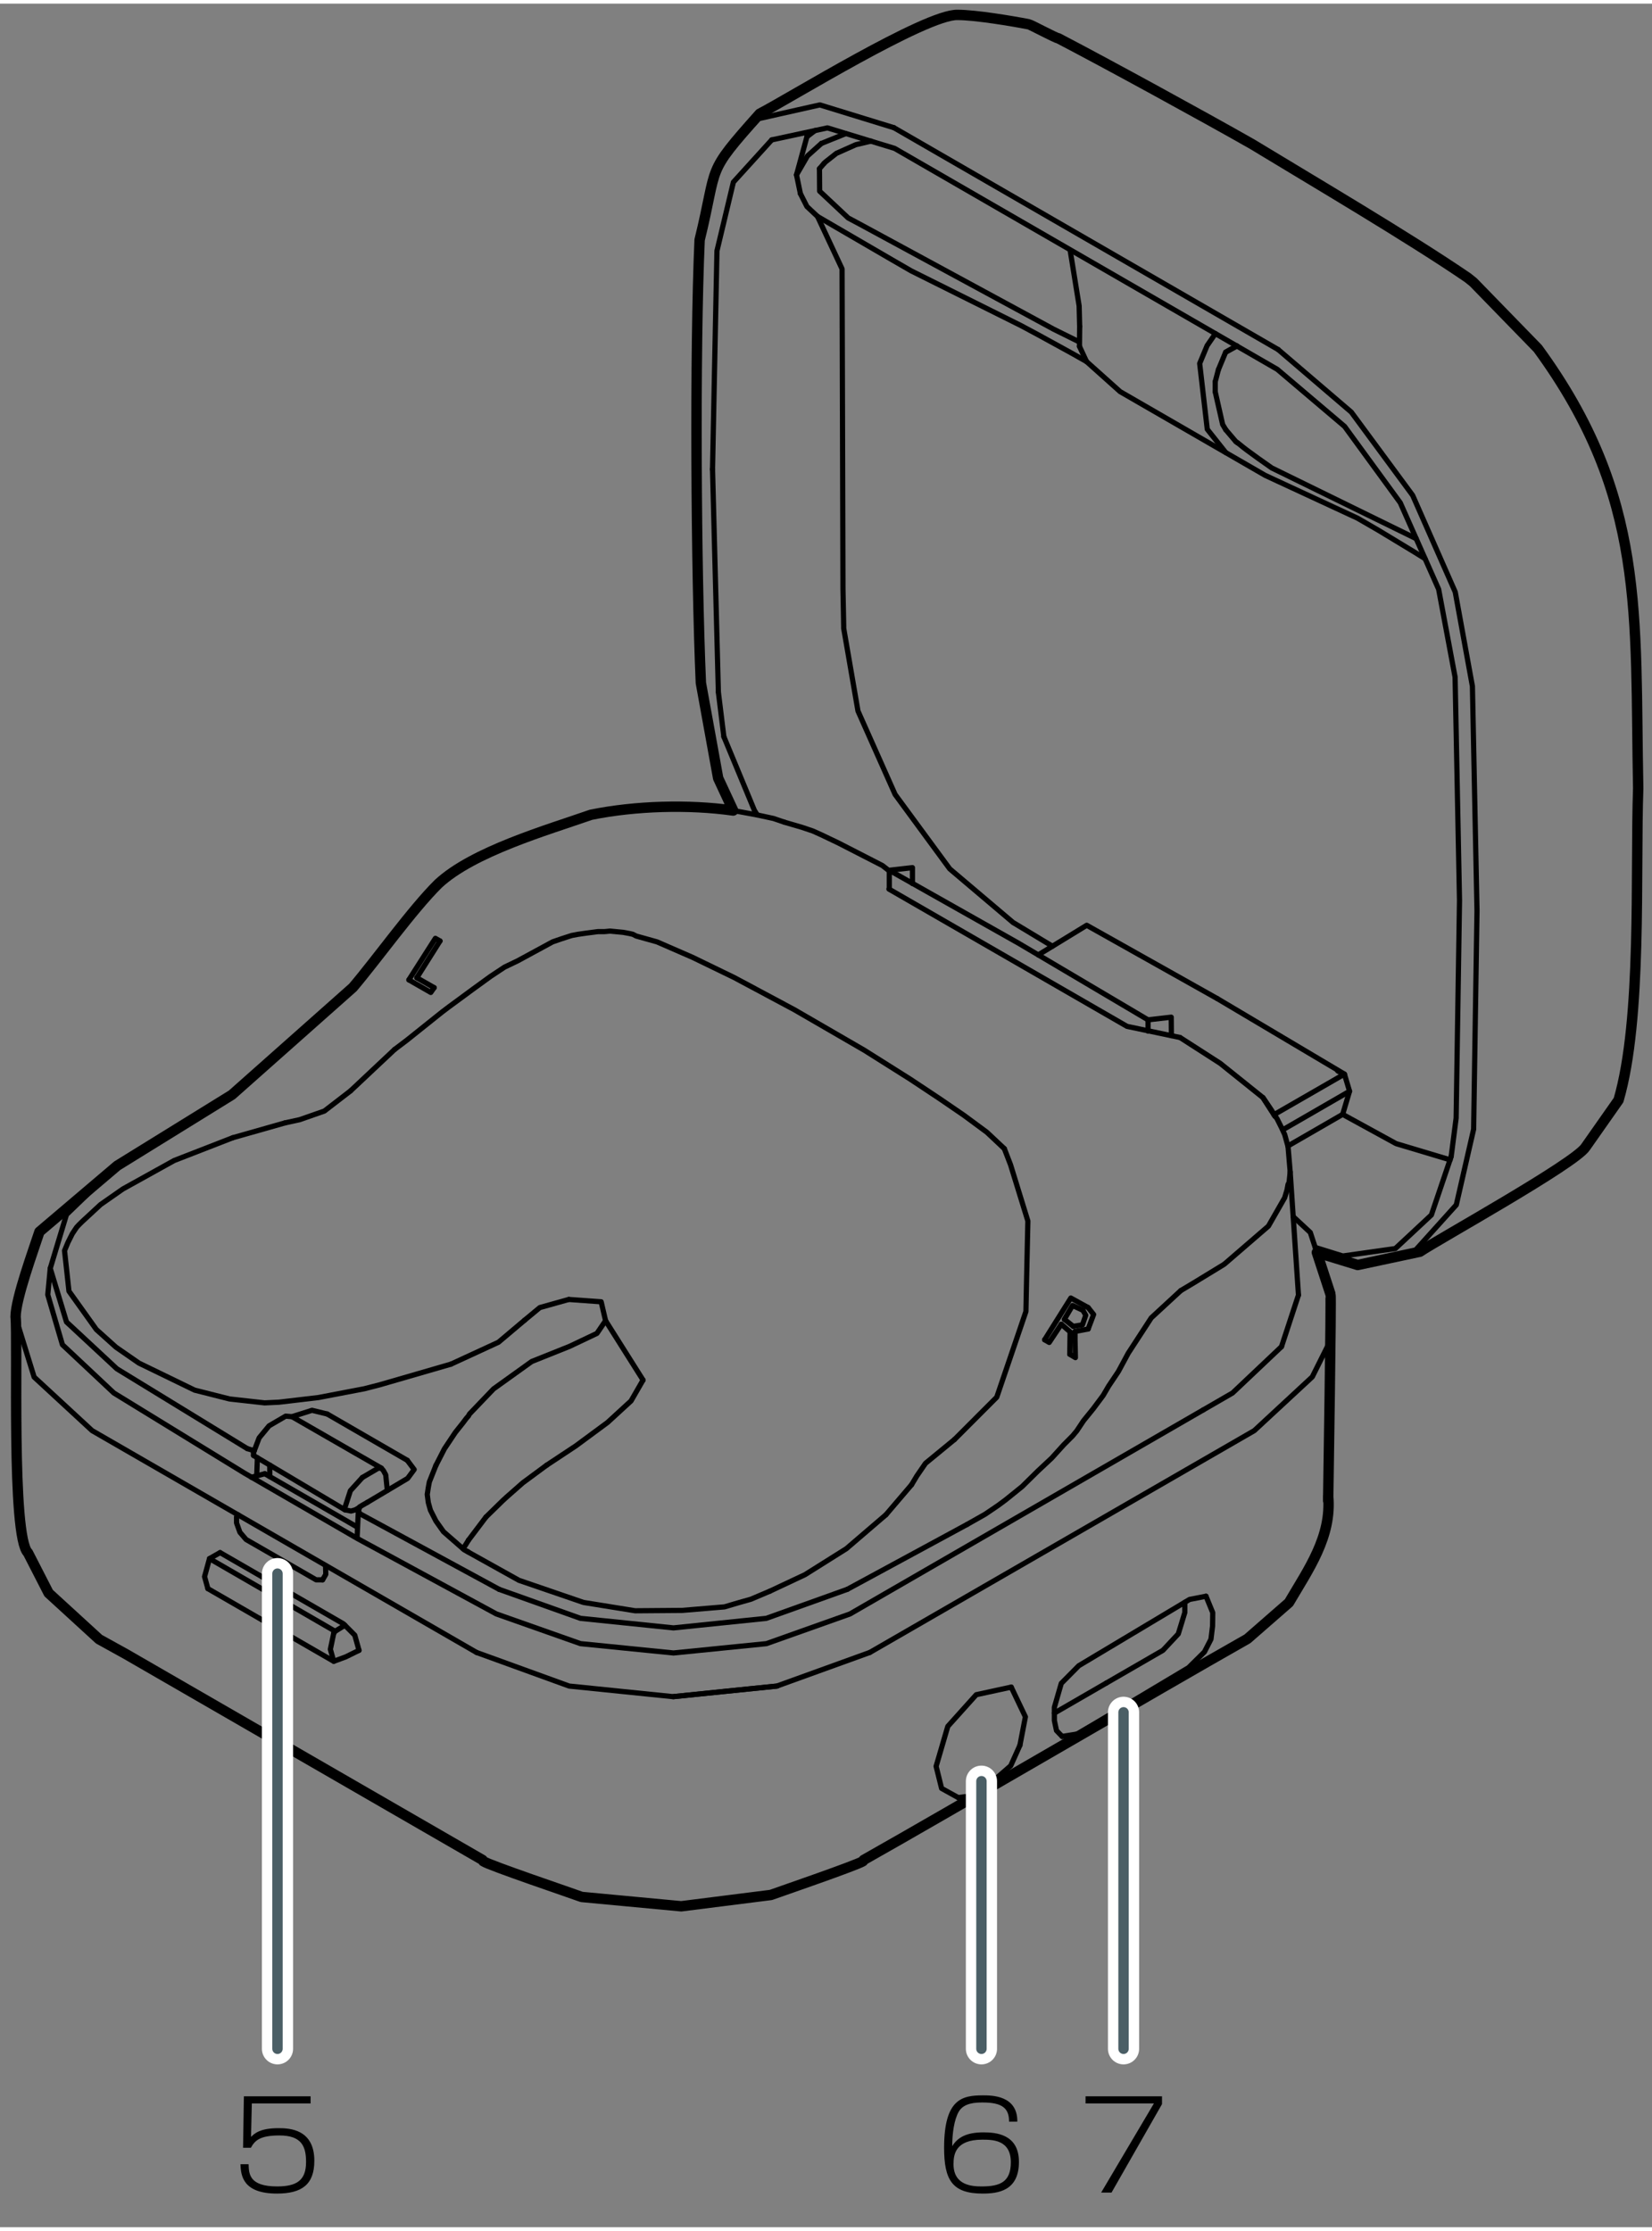﻿<?xml version="1.0" encoding="utf-8" standalone="no"?><svg width="235.5px" height="318px" viewBox="-1 -1 159 214" xmlns="http://www.w3.org/2000/svg" xmlns:xlink="http://www.w3.org/1999/xlink"><rect x="-1" y="-1" width="159" height="214" fill="#808080" stroke="none"/><title>generated by pstoedit</title><!-- generated by pstoedit version:3.75 --><g xml:space="preserve">
<clipPath id="clippath1"> 	<path d="M 0 -0.414 L 0 212 L 157.172 212 L 157.172 -0.414 Z" style="clip-rule:nonzero" />
</clipPath>
<g style="clip-path:url(#clippath1)"> 
<g stroke="#000000" fill="none" stroke-width="0.5" stroke-linejoin="round" stroke-linecap="round" stroke-miterlimit="10">
	<path d="M 102.895 31.984 L 102.914 30.078" />
</g>
<g stroke="#000000" fill="none" stroke-width="0.5" stroke-linejoin="round" stroke-linecap="round" stroke-miterlimit="10">
	<path d="M 51.605 139.668 L 54.43 137.797 L 57.473 135.551 L 59.734 133.477 L 60.891 131.469" />
</g>
<g stroke="#000000" fill="none" stroke-width="0.5" stroke-linejoin="round" stroke-linecap="round" stroke-miterlimit="10">
	<path d="M 23.707 140.691 L 23.773 138.945" />
</g>
<g stroke="#000000" fill="none" stroke-width="0.5" stroke-linejoin="round" stroke-linecap="round" stroke-miterlimit="10">
	<path d="M 32.738 103.637 L 30.219 105.578 L 27.84 106.41 L 26.426 106.719" />
</g>
<g stroke="#000000" fill="none" stroke-width="0.5" stroke-linejoin="round" stroke-linecap="round" stroke-miterlimit="10">
	<path d="M 30.492 134.734 L 38.199 139.191" />
</g>
<g stroke="#000000" fill="none" stroke-width="0.5" stroke-linejoin="round" stroke-linecap="round" stroke-miterlimit="10">
	<path d="M 47.047 151.613 L 54.871 154.402 L 63.82 155.32 L 72.75 154.402 L 80.543 151.613" />
</g>
<g stroke="#000000" fill="none" stroke-width="0.5" stroke-linejoin="round" stroke-linecap="round" stroke-miterlimit="10">
	<path d="M 86.734 141.543 L 87.246 140.691 L 88.078 139.48 L 90.867 137.188" />
</g>
<g stroke="#000000" fill="none" stroke-width="0.5" stroke-linejoin="round" stroke-linecap="round" stroke-miterlimit="10">
	<path d="M 112.645 122.859 L 109.805 125.48 L 107.59 128.883 L 106.637 130.652 L 105.703 132.047 L 105.176 132.949 L 104.223 134.227 L 103.285 135.383 L 102.641 136.352 L 102.23 136.844 L 101.383 137.695 L 100.227 138.973 L 98.863 140.25 L 97.383 141.711 L 96.328 142.562 L 95.801 142.988 L 95.07 143.531 L 93.812 144.383 L 92.074 145.367" />
</g>
<g stroke="#000000" fill="none" stroke-width="0.5" stroke-linejoin="round" stroke-linecap="round" stroke-miterlimit="10">
	<path d="M 22.805 138.07 L 10.246 130.383 L 5.398 125.875 L 3.836 120.719" />
</g>
<g stroke="#000000" fill="none" stroke-width="0.5" stroke-linejoin="round" stroke-linecap="round" stroke-miterlimit="10">
	<path d="M 47.047 151.613 L 33.691 144.363 L 33.488 144.125" />
</g>
<g stroke="#000000" fill="none" stroke-width="0.5" stroke-linejoin="round" stroke-linecap="round" stroke-miterlimit="10">
	<path d="M 26.426 106.719 L 21.406 108.145" />
</g>
<g stroke="#000000" fill="none" stroke-width="0.5" stroke-linejoin="round" stroke-linecap="round" stroke-miterlimit="10">
	<path d="M 42.402 129.938 L 46.977 127.828 L 49.496 125.703" />
</g>
<g stroke="#000000" fill="none" stroke-width="0.5" stroke-linejoin="round" stroke-linecap="round" stroke-miterlimit="10">
	<path d="M 73.109 151.781 L 76.477 150.199 L 80.457 147.699 L 84.266 144.434" />
</g>
<g stroke="#000000" fill="none" stroke-width="0.5" stroke-linejoin="round" stroke-linecap="round" stroke-miterlimit="10">
	<path d="M 57.285 125.754 L 56.453 126.977 L 53.832 128.219 L 50.176 129.684 L 46.5 132.32 L 44.188 134.734 L 44.086 134.922 L 43.879 135.16 L 43.559 135.586 L 42.828 136.504 L 41.773 138.086 L 40.953 139.688" />
</g>
<g stroke="#000000" fill="none" stroke-width="0.5" stroke-linejoin="round" stroke-linecap="round" stroke-miterlimit="10">
	<path d="M 57.285 125.754 L 56.859 123.934 L 53.746 123.711" />
</g>
<g stroke="#000000" fill="none" stroke-width="0.5" stroke-linejoin="round" stroke-linecap="round" stroke-miterlimit="10">
	<path d="M 116.164 94.758 L 128.398 102.023 L 121.609 105.934" />
</g>
<g stroke="#000000" fill="none" stroke-width="0.5" stroke-linejoin="round" stroke-linecap="round" stroke-miterlimit="10">
	<path d="M 122.527 107.348 L 128.891 103.672 L 128.398 102.023" />
</g>
<g stroke="#000000" fill="none" stroke-width="0.5" stroke-linejoin="round" stroke-linecap="round" stroke-miterlimit="10">
	<path d="M 116.164 94.758 L 103.594 87.699 L 98.93 90.551" />
</g>
<g stroke="#000000" fill="none" stroke-width="0.5" stroke-linejoin="round" stroke-linecap="round" stroke-miterlimit="10">
	<path d="M 128.227 105.898 L 128.891 103.672" />
</g>
<g stroke="#000000" fill="none" stroke-width="0.5" stroke-linejoin="round" stroke-linecap="round" stroke-miterlimit="10">
	<path d="M 80.402 11.508 L 78.059 12.453" />
</g>
<g stroke="#000000" fill="none" stroke-width="0.5" stroke-linejoin="round" stroke-linecap="round" stroke-miterlimit="10">
	<path d="M 78.059 12.453 L 76.715 13.66 L 75.66 15.48 L 76.035 17.285" />
</g>
<g stroke="#000000" fill="none" stroke-width="0.5" stroke-linejoin="round" stroke-linecap="round" stroke-miterlimit="10">
	<path d="M 103.574 33.445 L 102.895 31.984" />
</g>
<g stroke="#000000" fill="none" stroke-width="0.5" stroke-linejoin="round" stroke-linecap="round" stroke-miterlimit="10">
	<path d="M 31.121 155.832 L 31.258 155.645" />
</g>
<g stroke="#000000" fill="none" stroke-width="0.5" stroke-linejoin="round" stroke-linecap="round" stroke-miterlimit="10">
	<path d="M 85.031 10.937 L 122.016 32.289" />
</g>
<g stroke="#000000" fill="none" stroke-width="0.5" stroke-linejoin="round" stroke-linecap="round" stroke-miterlimit="10">
	<path d="M 128.414 102.09 L 127.75 101.715" />
</g>
<g stroke="#000000" fill="none" stroke-width="0.5" stroke-linejoin="round" stroke-linecap="round" stroke-miterlimit="10">
	<path d="M 109.496 97.887 L 109.496 96.801" />
</g>
<g stroke="#000000" fill="none" stroke-width="0.5" stroke-linejoin="round" stroke-linecap="round" stroke-miterlimit="10">
	<path d="M 116.266 34.23 L 115.961 35.387" />
</g>
<g stroke="#000000" fill="none" stroke-width="0.5" stroke-linejoin="round" stroke-linecap="round" stroke-miterlimit="10">
	<path d="M 102.914 30.078 L 102.863 28.086 L 102.008 22.793" />
</g>
<g stroke="#000000" fill="none" stroke-width="0.5" stroke-linejoin="round" stroke-linecap="round" stroke-miterlimit="10">
	<path d="M 78.297 14.391 L 77.871 14.887" />
</g>
<g stroke="#000000" fill="none" stroke-width="0.5" stroke-linejoin="round" stroke-linecap="round" stroke-miterlimit="10">
	<path d="M 45.77 144.652 L 47.367 143.09 L 47.758 142.73 L 49.324 141.352 L 51.605 139.668" />
</g>
<g stroke="#000000" fill="none" stroke-width="0.5" stroke-linejoin="round" stroke-linecap="round" stroke-miterlimit="10">
	<path d="M 44.086 146.883 L 43.574 147.715" />
</g>
<g stroke="#000000" fill="none" stroke-width="0.5" stroke-linejoin="round" stroke-linecap="round" stroke-miterlimit="10">
	<path d="M 40.785 93.703 L 39.117 92.75" />
</g>
<g stroke="#000000" fill="none" stroke-width="0.5" stroke-linejoin="round" stroke-linecap="round" stroke-miterlimit="10">
	<path d="M 41.348 89.211 L 40.902 88.957 L 38.352 92.953" />
</g>
<g stroke="#000000" fill="none" stroke-width="0.5" stroke-linejoin="round" stroke-linecap="round" stroke-miterlimit="10">
	<path d="M 34.355 143.242 L 38.234 140.93 L 38.863 140.078 L 38.199 139.191" />
</g>
<g stroke="#000000" fill="none" stroke-width="0.5" stroke-linejoin="round" stroke-linecap="round" stroke-miterlimit="10">
	<path d="M 123.176 111.43 L 123.07 112.449 L 122.969 112.637 L 122.867 113.18 L 122.648 113.914 L 121.082 116.652 L 116.863 120.293 L 116.711 120.395 L 113.867 122.129 L 112.645 122.859" />
</g>
<g stroke="#000000" fill="none" stroke-width="0.5" stroke-linejoin="round" stroke-linecap="round" stroke-miterlimit="10">
	<path d="M 92.074 145.367 L 80.543 151.613" />
</g>
<g stroke="#000000" fill="none" stroke-width="0.5" stroke-linejoin="round" stroke-linecap="round" stroke-miterlimit="10">
	<path d="M 30.492 134.734 L 29.031 134.379 L 27.105 134.992" />
</g>
<g stroke="#000000" fill="none" stroke-width="0.5" stroke-linejoin="round" stroke-linecap="round" stroke-miterlimit="10">
	<path d="M 103.73 124.492 L 102.063 123.574 L 99.543 127.59" />
</g>
<g stroke="#000000" fill="none" stroke-width="0.5" stroke-linejoin="round" stroke-linecap="round" stroke-miterlimit="10">
	<path d="M 84.559 84.215 L 107.473 97.43 L 112.574 98.5" />
</g>
<g stroke="#000000" fill="none" stroke-width="0.5" stroke-linejoin="round" stroke-linecap="round" stroke-miterlimit="10">
	<path d="M 21.406 108.145 L 15.762 110.34 L 10.828 113.078 L 8.684 114.574 L 6.898 116.227 L 6.59 116.531 L 6.371 116.77 L 5.961 117.383 L 5.535 118.234 L 5.211 119.016 L 5.637 122.914 L 8.273 126.605 L 10.164 128.305 L 12.375 129.836 L 17.734 132.438 L 21.102 133.289 L 24.469 133.664 L 25.848 133.598 L 26.887 133.477 L 29.641 133.152 L 34.066 132.305 L 34.797 132.117 L 35.527 131.93 L 42.402 129.938" />
</g>
<g stroke="#000000" fill="none" stroke-width="0.5" stroke-linejoin="round" stroke-linecap="round" stroke-miterlimit="10">
	<path d="M 84.266 144.434 L 86.734 141.543" />
</g>
<g stroke="#000000" fill="none" stroke-width="0.5" stroke-linejoin="round" stroke-linecap="round" stroke-miterlimit="10">
	<path d="M 36.973 99.656 L 32.738 103.637" />
</g>
<g stroke="#000000" fill="none" stroke-width="0.5" stroke-linejoin="round" stroke-linecap="round" stroke-miterlimit="10">
	<path d="M 40.953 139.688 L 40.324 141.27 L 40.223 141.812 L 40.121 142.477 L 40.223 143.258 L 40.426 143.988 L 40.953 145.027 L 41.688 146.066 L 43.695 147.816 L 48.949 150.742 L 55.16 152.871 L 60.129 153.672 L 64.652 153.637 L 68.734 153.297 L 69.996 152.922 L 71.269 152.562 L 73.109 151.781" />
</g>
<g stroke="#000000" fill="none" stroke-width="0.5" stroke-linejoin="round" stroke-linecap="round" stroke-miterlimit="10">
	<path d="M 45.77 144.652 L 44.086 146.883" />
</g>
<g stroke="#000000" fill="none" stroke-width="0.5" stroke-linejoin="round" stroke-linecap="round" stroke-miterlimit="10">
	<path d="M 23.473 138.266 L 22.805 138.07" />
</g>
<g stroke="#000000" fill="none" stroke-width="0.5" stroke-linejoin="round" stroke-linecap="round" stroke-miterlimit="10">
	<path d="M 49.496 125.703 L 50.957 124.492 L 53.746 123.711" />
</g>
<g stroke="#000000" fill="none" stroke-width="0.5" stroke-linejoin="round" stroke-linecap="round" stroke-miterlimit="10">
	<path d="M 101.145 126.094 L 101.992 126.824 L 101.961 128.984" />
</g>
<g stroke="#000000" fill="none" stroke-width="0.5" stroke-linejoin="round" stroke-linecap="round" stroke-miterlimit="10">
	<path d="M 102.469 126.793 L 103.73 126.555" />
</g>
<g stroke="#000000" fill="none" stroke-width="0.5" stroke-linejoin="round" stroke-linecap="round" stroke-miterlimit="10">
	<path d="M 102.293 126.297 L 103.18 126.156 L 103.5 125.234 L 103.234 124.758" />
</g>
<g stroke="#000000" fill="none" stroke-width="0.5" stroke-linejoin="round" stroke-linecap="round" stroke-miterlimit="10">
	<path d="M 74.504 77.781 L 73.449 77.422 L 71.883 77.082" />
</g>
<g stroke="#000000" fill="none" stroke-width="0.5" stroke-linejoin="round" stroke-linecap="round" stroke-miterlimit="10">
	<path d="M 115.977 30.758 L 115.18 31.914 L 114.465 33.633 L 115.195 39.961 C 116.977 42.207 116.977 42.207 116.977 42.207" />
</g>
<g stroke="#000000" fill="none" stroke-width="0.5" stroke-linejoin="round" stroke-linecap="round" stroke-miterlimit="10">
	<path d="M 31.121 158.535 L 30.797 157.379 L 31.121 155.832" />
</g>
<g stroke="#000000" fill="none" stroke-width="0.5" stroke-linejoin="round" stroke-linecap="round" stroke-miterlimit="10">
	<path d="M 32.195 155.066 L 31.258 155.645 L 19.164 148.652 L 20.184 148.074" />
</g>
<g stroke="#000000" fill="none" stroke-width="0.5" stroke-linejoin="round" stroke-linecap="round" stroke-miterlimit="10">
	<path d="M 19.164 148.652 L 18.688 150.387 L 19.008 151.543" />
</g>
<g stroke="#000000" fill="none" stroke-width="0.5" stroke-linejoin="round" stroke-linecap="round" stroke-miterlimit="10">
	<path d="M 35.699 139.941 L 35.391 139.957 L 33.879 140.844" />
</g>
<g stroke="#000000" fill="none" stroke-width="0.5" stroke-linejoin="round" stroke-linecap="round" stroke-miterlimit="10">
	<path d="M 32.195 143.957 L 32.195 143.754 L 32.723 142.117 L 33.879 140.844" />
</g>
<g stroke="#000000" fill="none" stroke-width="0.5" stroke-linejoin="round" stroke-linecap="round" stroke-miterlimit="10">
	<path d="M 96.328 161.02 L 92.961 161.75 L 90.223 164.797 L 89.098 168.641 L 89.625 170.766 L 91.227 171.652" />
</g>
<g stroke="#000000" fill="none" stroke-width="0.5" stroke-linejoin="round" stroke-linecap="round" stroke-miterlimit="10">
	<path d="M 125.598 118.707 L 128.242 119.527 L 133.297 118.812 L 136.766 115.578 L 138.672 109.949" />
</g>
<g stroke="#000000" fill="none" stroke-width="0.5" stroke-linejoin="round" stroke-linecap="round" stroke-miterlimit="10">
	<path d="M 67.578 43.809 L 68.141 65.258" />
</g>
<g stroke="#000000" fill="none" stroke-width="0.5" stroke-linejoin="round" stroke-linecap="round" stroke-miterlimit="10">
	<path d="M 67.578 43.809 L 68.004 22.797 L 69.586 16.18 L 73.277 12.113" />
</g>
<g stroke="#000000" fill="none" stroke-width="0.5" stroke-linejoin="round" stroke-linecap="round" stroke-miterlimit="10">
	<path d="M 68.141 65.258 L 68.668 69.547" />
</g>
<g stroke="#000000" fill="none" stroke-width="0.5" stroke-linejoin="round" stroke-linecap="round" stroke-miterlimit="10">
	<path d="M 122.016 32.289 L 129.059 38.312 L 134.965 46.324 L 139.063 55.629 L 140.715 64.695 L 141.156 86.285 L 140.832 107.328 L 139.164 114.609 L 134.969 119.266" />
</g>
<g stroke="#000000" fill="none" stroke-width="0.5" stroke-linejoin="round" stroke-linecap="round" stroke-miterlimit="10">
	<path d="M 68.019 14.445 L 72.019 10.07 L 77.906 8.746 L 85.031 10.937" />
</g>
<g stroke="#000000" fill="none" stroke-width="0.5" stroke-linejoin="round" stroke-linecap="round" stroke-miterlimit="10">
	<path d="M 102.711 165.527 L 113.391 159.148 L 114.922 157.633 L 115.551 156.41 L 115.707 155.133 L 115.723 153.855 L 115.074 152.273" />
</g>
<g stroke="#000000" fill="none" stroke-width="0.5" stroke-linejoin="round" stroke-linecap="round" stroke-miterlimit="10">
	<path d="M 101.23 165.766 L 102.711 165.527" />
</g>
<g stroke="#000000" fill="none" stroke-width="0.5" stroke-linejoin="round" stroke-linecap="round" stroke-miterlimit="10">
	<path d="M 82.719 157.684 L 119.719 136.336 L 125.301 131.164 L 127.086 127.59" />
</g>
<g stroke="#000000" fill="none" stroke-width="0.5" stroke-linejoin="round" stroke-linecap="round" stroke-miterlimit="10">
	<path d="M 82.719 157.684 L 73.769 160.918 L 63.785 161.938 L 53.781 160.918 L 44.867 157.684" />
</g>
<g stroke="#000000" fill="none" stroke-width="0.5" stroke-linejoin="round" stroke-linecap="round" stroke-miterlimit="10">
	<path d="M 91.227 171.652 L 93.027 171.414 L 96.277 168.59 L 97.164 166.617" />
</g>
<g stroke="#000000" fill="none" stroke-width="0.5" stroke-linejoin="round" stroke-linecap="round" stroke-miterlimit="10">
	<path d="M 86.82 83.684 L 86.82 82.152 L 84.59 82.406 L 84.59 84.215" />
</g>
<g stroke="#000000" fill="none" stroke-width="0.5" stroke-linejoin="round" stroke-linecap="round" stroke-miterlimit="10">
	<path d="M 84.59 82.406 L 97.043 89.434 L 109.496 96.801 L 111.727 96.543 L 111.742 98.324" />
</g>
<g stroke="#000000" fill="none" stroke-width="0.5" stroke-linejoin="round" stroke-linecap="round" stroke-miterlimit="10">
	<path d="M 116.965 32.543 L 118.055 31.949" />
</g>
<g stroke="#000000" fill="none" stroke-width="0.5" stroke-linejoin="round" stroke-linecap="round" stroke-miterlimit="10">
	<path d="M 115.961 35.387 L 115.961 35.863 L 115.961 36.355 L 115.961 36.32" />
</g>
<g stroke="#000000" fill="none" stroke-width="0.5" stroke-linejoin="round" stroke-linecap="round" stroke-miterlimit="10">
	<path d="M 60.891 131.469 L 57.285 125.754" />
</g>
<g stroke="#000000" fill="none" stroke-width="0.5" stroke-linejoin="round" stroke-linecap="round" stroke-miterlimit="10">
	<path d="M 43.984 147.953 L 44.086 148.023" />
</g>
<g stroke="#000000" fill="none" stroke-width="0.5" stroke-linejoin="round" stroke-linecap="round" stroke-miterlimit="10">
	<path d="M 99.543 127.59 L 99.984 127.848 L 101.145 126.094" />
</g>
<g stroke="#000000" fill="none" stroke-width="0.5" stroke-linejoin="round" stroke-linecap="round" stroke-miterlimit="10">
	<path d="M 103.234 124.758 L 102.23 124.289 L 101.434 125.633 L 101.57 125.719 L 102.293 126.297" />
</g>
<g stroke="#000000" fill="none" stroke-width="0.5" stroke-linejoin="round" stroke-linecap="round" stroke-miterlimit="10">
	<path d="M 102.469 126.793 L 102.469 127.59 L 102.504 129.309 L 101.961 128.984" />
</g>
<g stroke="#000000" fill="none" stroke-width="0.5" stroke-linejoin="round" stroke-linecap="round" stroke-miterlimit="10">
	<path d="M 41.348 89.211 L 39.117 92.75" />
</g>
<g stroke="#000000" fill="none" stroke-width="0.5" stroke-linejoin="round" stroke-linecap="round" stroke-miterlimit="10">
	<path d="M 38.352 92.953 L 40.461 94.164 L 40.785 93.703" />
</g>
<g stroke="#000000" fill="none" stroke-width="0.5" stroke-linejoin="round" stroke-linecap="round" stroke-miterlimit="10">
	<path d="M 23.195 140.824 L 24.488 140.484" />
</g>
<g stroke="#000000" fill="none" stroke-width="0.5" stroke-linejoin="round" stroke-linecap="round" stroke-miterlimit="10">
	<path d="M 33.367 146.66 L 33.488 144.125 L 33.621 143.668 L 34.355 143.242 L 33.844 143.531" />
</g>
<g stroke="#000000" fill="none" stroke-width="0.5" stroke-linejoin="round" stroke-linecap="round" stroke-miterlimit="10">
	<path d="M 112.574 98.5 L 116.438 100.984 L 120.555 104.285 L 121.914 106.324 L 122.34 107.176 L 122.648 107.84 L 122.766 108.266 L 122.969 108.996 L 123.176 111.43 L 123.973 123.285" />
</g>
<g stroke="#000000" fill="none" stroke-width="0.5" stroke-linejoin="round" stroke-linecap="round" stroke-miterlimit="10">
	<path d="M 74.504 77.781 L 76.188 78.273 L 77.242 78.629 L 78.074 79.004 L 79.707 79.785 L 83.926 81.949 L 84.559 82.441" />
</g>
<g stroke="#000000" fill="none" stroke-width="0.5" stroke-linejoin="round" stroke-linecap="round" stroke-miterlimit="10">
	<path d="M 95.664 109.199 L 96.262 110.75 L 97.93 116.16 L 97.809 121.586 L 97.742 124.867 L 94.934 133.117 L 90.867 137.188" />
</g>
<g stroke="#000000" fill="none" stroke-width="0.5" stroke-linejoin="round" stroke-linecap="round" stroke-miterlimit="10">
	<path d="M 122.34 128.254 L 123.973 123.285" />
</g>
<g stroke="#000000" fill="none" stroke-width="0.5" stroke-linejoin="round" stroke-linecap="round" stroke-miterlimit="10">
	<path d="M 103.73 126.555 L 104.258 125.156 L 103.73 124.492" />
</g>
<g stroke="#000000" fill="none" stroke-width="0.5" stroke-linejoin="round" stroke-linecap="round" stroke-miterlimit="10">
	<path d="M 36.973 99.656 L 38.164 98.754 L 41.566 96.035 L 42.195 95.559 L 44.512 93.855 L 46.195 92.633 L 47.555 91.73 L 48.832 91.117 L 52.184 89.297 L 53.066 88.992 L 54.02 88.684 L 54.648 88.566 L 55.5 88.445 L 56.555 88.309 L 57.184 88.309 L 57.711 88.258 L 58.973 88.379 L 59.602 88.496 L 59.906 88.566 L 60.23 88.734 L 62.238 89.297 L 65.672 90.793 L 69.672 92.734 L 75.457 95.828 L 82.191 99.727 L 86.617 102.516 L 89.457 104.402 L 91.769 105.984 L 93.981 107.617 L 95.664 109.199" />
</g>
<g stroke="#000000" fill="none" stroke-width="0.5" stroke-linejoin="round" stroke-linecap="round" stroke-miterlimit="10">
	<path d="M 121.387 105.527 L 120.555 104.285 L 121.711 106.09 L 121.387 105.527" />
</g>
<g stroke="#000000" fill="none" stroke-width="0.5" stroke-linejoin="round" stroke-linecap="round" stroke-miterlimit="10">
	<path d="M 135.305 50.492 L 121.406 43.687 C 121.406 43.687 118.953 41.984 118.359 41.457 L 118.121 41.273" />
</g>
<g stroke="#000000" fill="none" stroke-width="0.5" stroke-linejoin="round" stroke-linecap="round" stroke-miterlimit="10">
	<path d="M 116.98 40.012 L 117.949 41.152" />
</g>
<g stroke="#000000" fill="none" stroke-width="0.5" stroke-linejoin="round" stroke-linecap="round" stroke-miterlimit="10">
	<path d="M 122.953 108.945 L 128.227 105.898 L 133.328 108.691 L 133.398 108.723 L 138.57 110.273" />
</g>
<g stroke="#000000" fill="none" stroke-width="0.5" stroke-linejoin="round" stroke-linecap="round" stroke-miterlimit="10">
	<path d="M 76.035 17.285 L 76.664 18.527 L 77.684 19.48 L 80.047 24.531 L 80.133 55.34 L 80.203 58.914 L 80.203 59.117 L 81.578 67.078 L 85.152 75.109 L 90.41 82.27 L 96.516 87.441 L 96.582 87.477 L 100.293 89.715" />
</g>
<g stroke="#000000" fill="none" stroke-width="0.5" stroke-linejoin="round" stroke-linecap="round" stroke-miterlimit="10">
	<path d="M 118.035 31.934 L 116.965 32.543 L 116.266 34.23" />
</g>
<g stroke="#000000" fill="none" stroke-width="0.5" stroke-linejoin="round" stroke-linecap="round" stroke-miterlimit="10">
	<path d="M 78.297 14.391 L 78.449 14.238 L 79.504 13.406 L 81.375 12.574 L 82.602 12.285 L 82.84 12.23" />
</g>
<g stroke="#000000" fill="none" stroke-width="0.5" stroke-linejoin="round" stroke-linecap="round" stroke-miterlimit="10">
	<path d="M 77.871 14.887 L 77.887 17.047 L 80.633 19.625 L 81.688 20.187 L 100.43 30.344 L 102.863 31.547" />
</g>
<g stroke="#000000" fill="none" stroke-width="0.5" stroke-linejoin="round" stroke-linecap="round" stroke-miterlimit="10">
	<path d="M 77.684 19.48 L 79.519 20.551 L 84.812 23.629 L 86.699 24.719 L 97.281 29.992 L 98.965 30.895 L 102.098 32.613 L 103.574 33.445" />
</g>
<g stroke="#000000" fill="none" stroke-width="0.5" stroke-linejoin="round" stroke-linecap="round" stroke-miterlimit="10">
	<path d="M 75.66 15.48 L 76.664 11.809" />
</g>
<g stroke="#000000" fill="none" stroke-width="0.5" stroke-linejoin="round" stroke-linecap="round" stroke-miterlimit="10">
	<path d="M 117.949 41.152 L 118.121 41.273" />
</g>
<g stroke="#000000" fill="none" stroke-width="0.5" stroke-linejoin="round" stroke-linecap="round" stroke-miterlimit="10">
	<path d="M 103.574 33.445 L 106.809 36.34 L 120.773 44.402 L 129.656 48.52 L 131.68 49.691 L 135.031 51.719 L 136.152 52.414" />
</g>
<g stroke="#000000" fill="none" stroke-width="0.5" stroke-linejoin="round" stroke-linecap="round" stroke-miterlimit="10">
	<path d="M 77.445 11.211 L 76.664 11.809" />
</g>
<g stroke="#000000" fill="none" stroke-width="0.5" stroke-linejoin="round" stroke-linecap="round" stroke-miterlimit="10">
	<path d="M 115.961 36.355 L 116.676 39.504 L 116.98 40.012" />
</g>
<g stroke="#000000" fill="none" stroke-width="0.5" stroke-linejoin="round" stroke-linecap="round" stroke-miterlimit="10">
	<path d="M 19.008 151.543 L 31.121 158.535 L 32.277 158.109 L 33.555 157.48" />
</g>
<g stroke="#000000" fill="none" stroke-width="0.5" stroke-linejoin="round" stroke-linecap="round" stroke-miterlimit="10">
	<path d="M 33.414 145.633 L 24.488 140.484" />
</g>
<g stroke="#000000" fill="none" stroke-width="0.5" stroke-linejoin="round" stroke-linecap="round" stroke-miterlimit="10">
	<path d="M 63.801 161.938 L 73.805 160.918" />
</g>
<g stroke="#000000" fill="none" stroke-width="0.5" stroke-linejoin="round" stroke-linecap="round" stroke-miterlimit="10">
	<path d="M 0.5 125.414 L 2.285 131.18 L 7.867 136.336 L 44.867 157.684" />
</g>
<g stroke="#000000" fill="none" stroke-width="0.5" stroke-linejoin="round" stroke-linecap="round" stroke-miterlimit="10">
	<path d="M 114.805 134.344 L 117.629 132.711 L 122.34 128.254" />
</g>
<g stroke="#000000" fill="none" stroke-width="0.5" stroke-linejoin="round" stroke-linecap="round" stroke-miterlimit="10">
	<path d="M 23.398 138.723 L 32.195 143.957 L 32.789 144.074 L 33.199 143.957 L 33.605 143.719" />
</g>
<g stroke="#000000" fill="none" stroke-width="0.5" stroke-linejoin="round" stroke-linecap="round" stroke-miterlimit="10">
	<path d="M 23.398 138.461 L 23.398 138.723" />
</g>
<g stroke="#000000" fill="none" stroke-width="0.5" stroke-linejoin="round" stroke-linecap="round" stroke-miterlimit="10">
	<path d="M 36.277 142.086 L 36.125 140.59 L 35.902 140.18 L 35.699 139.941 L 27.105 134.992 L 26.496 134.941 L 24.895 135.875 L 23.941 137.031 L 23.398 138.461" />
</g>
<g stroke="#000000" fill="none" stroke-width="0.5" stroke-linejoin="round" stroke-linecap="round" stroke-miterlimit="10">
	<path d="M 24.965 139.652 L 24.965 140.758" />
</g>
<g stroke="#000000" fill="none" stroke-width="0.5" stroke-linejoin="round" stroke-linecap="round" stroke-miterlimit="10">
	<path d="M 96.328 161.02 L 97.691 163.879 L 97.164 166.617" />
</g>
<g stroke="#000000" fill="none" stroke-width="0.5" stroke-linejoin="round" stroke-linecap="round" stroke-miterlimit="10">
	<path d="M 73.277 12.113 L 78.637 10.957 L 85.102 12.93 L 121.934 34.195 L 128.414 39.691 L 133.773 47.039 L 137.465 55.359 L 139.047 63.812 L 139.473 85.316 L 139.148 106.258 L 138.672 109.949" />
</g>
<g stroke="#000000" fill="none" stroke-width="0.5" stroke-linejoin="round" stroke-linecap="round" stroke-miterlimit="10">
	<path d="M 113.035 152.855 L 113.035 153.84 L 112.406 155.898 L 110.926 157.48 L 105.48 160.629" />
</g>
<g stroke="#000000" fill="none" stroke-width="0.5" stroke-linejoin="round" stroke-linecap="round" stroke-miterlimit="10">
	<path d="M 100.48 163.52 L 105.48 160.629" />
</g>
<g stroke="#000000" fill="none" stroke-width="0.5" stroke-linejoin="round" stroke-linecap="round" stroke-miterlimit="10">
	<path d="M 21.926 144.445 L 21.766 144.637 L 21.766 145.215 L 22.09 146.117 L 22.684 146.812 L 29.422 150.691 L 30.051 150.691" />
</g>
<g stroke="#000000" fill="none" stroke-width="0.5" stroke-linejoin="round" stroke-linecap="round" stroke-miterlimit="10">
	<path d="M 30.051 150.691 L 30.355 150.168 L 30.332 149.316" />
</g>
<g stroke="#000000" fill="none" stroke-width="0.5" stroke-linejoin="round" stroke-linecap="round" stroke-miterlimit="10">
	<path d="M 115.074 152.273 L 113.492 152.582 L 102.828 158.961 L 101.145 160.66 L 100.48 162.961 L 100.48 164.234 L 100.684 165.203 L 101.23 165.766" />
</g>
<g stroke="#000000" fill="none" stroke-width="0.5" stroke-linejoin="round" stroke-linecap="round" stroke-miterlimit="10">
	<path d="M 33.555 157.48 L 33.145 156.02 L 32.059 154.93 L 20.184 148.074" />
</g>
<g stroke="#000000" fill="none" stroke-width="1" stroke-linejoin="round" stroke-linecap="round" stroke-miterlimit="10">
	<path d="M 21.324 104.012 L 32.961 93.687 C 35.305 90.93 38.641 86.23 41.176 83.715 C 44.527 80.594 51.613 78.555 55.875 77.066 C 60.137 76.195 65.277 76.051 69.57 76.656 L 68.121 73.543 L 66.457 64.375 C 65.988 53.738 65.863 32.367 66.336 21.742 C 68.168 14.297 66.793 15.57 72.121 9.594 C 74.941 8.145 88.086 0.016 91.156 0.086 C 92.824 0.082 96.359 0.664 98.012 0.988 C 98.207 1.016 100.703 2.367 100.855 2.332 C 105.434 4.715 114.902 9.898 119.484 12.504 C 125.328 16.051 134.652 21.539 140.27 25.383 L 140.801 25.809 L 147.008 32.187 C 157.469 46.504 156.332 57.801 156.672 74.512 C 156.383 82.617 157.059 96.719 154.781 104.523 C 154.781 104.523 151.617 109.031 151.617 109.031 C 150.648 110.602 137.387 117.949 135.66 119.117 C 135.66 119.117 129.672 120.395 129.672 120.395 L 125.742 119.188 L 127.055 123.203 C 127.148 123.461 126.84 142.039 126.832 143.09 C 126.832 142.969 126.832 142.73 126.832 142.613 C 127.199 146.535 124.926 149.695 123.055 152.887 C 123.055 152.887 119.059 156.375 119.059 156.375 C 110.285 161.344 90.738 172.801 82.125 177.656 L 82.055 177.777 C 81.465 178.164 74.062 180.711 73.191 181.023 C 73.191 181.023 64.566 182.113 64.566 182.113 L 54.988 181.215 C 54.156 180.902 46.059 178.168 45.516 177.777 L 45.445 177.656 L 11.117 157.84 L 8.531 156.41 L 3.68 151.969 L 1.691 148.09 C 0.07 146.551 0.738 127.617 0.5 125.379 C 0.508 123.625 2.25 118.879 2.797 117.195 L 10.281 110.84 Z" />
</g>
<g stroke="#000000" fill="none" stroke-width="0.5" stroke-linejoin="round" stroke-linecap="round" stroke-miterlimit="10">
	<path d="M 10.281 110.84 L 5.398 115.547 L 3.836 120.719 L 3.598 123.254 L 5.008 128.066 L 9.957 132.711 L 22.516 140.418 L 33.418 146.73 L 46.773 153.977 L 54.871 156.836 L 63.82 157.734 L 72.766 156.836 L 80.812 153.977 L 114.805 134.344" />
</g>
<g stroke="#000000" fill="none" stroke-width="0.5" stroke-linejoin="round" stroke-linecap="round" stroke-miterlimit="10">
	<path d="M 123.465 115.734 L 125.113 117.266 L 125.742 119.188" />
</g>
<g stroke="#000000" fill="none" stroke-width="0.5" stroke-linejoin="round" stroke-linecap="round" stroke-miterlimit="10">
	<path d="M 69.57 76.656 L 71.883 77.082 L 71.609 76.641 L 68.668 69.547" />
</g>
<g stroke="#ffffff" fill="none" stroke-width="3" stroke-linejoin="round" stroke-linecap="round" stroke-miterlimit="10">
	<path d="M 25.707 150.098 L 25.707 152.105 L 25.707 195.828" />
</g>
<g stroke="#4b5f66" fill="none" stroke-width="1" stroke-linejoin="round" stroke-linecap="round" stroke-miterlimit="10">
	<path d="M 25.707 150.098 L 25.707 152.105 L 25.707 195.828" />
</g>
<g fill="#000000" fill-rule="evenodd" stroke-width="0" stroke-linejoin="round" stroke-linecap="round" stroke-miterlimit="10">
	<path d="M 22.473 200.402 L 22.395 205.355 L 23.145 205.355 C 23.52 204.684 23.973 204.168 25.895 204.168 C 28.066 204.168 28.457 205.262 28.457 206.73 C 28.457 208.48 27.566 209.074 25.676 209.074 C 22.973 209.074 22.957 207.855 22.926 206.934 L 22.145 206.934 C 22.176 208.074 22.41 209.762 25.66 209.762 C 28.051 209.762 29.254 208.887 29.254 206.605 C 29.254 203.59 26.91 203.465 25.816 203.465 C 24.051 203.465 23.504 203.965 23.16 204.309 L 23.238 201.09 L 28.895 201.09 L 28.895 200.402 Z M 30.172 209.668" />
</g>
<g stroke="#ffffff" fill="none" stroke-width="3" stroke-linejoin="round" stroke-linecap="round" stroke-miterlimit="10">
	<path d="M 93.461 189.621 L 93.461 170.074 L 93.461 195.828" />
</g>
<g stroke="#4b5f66" fill="none" stroke-width="1" stroke-linejoin="round" stroke-linecap="round" stroke-miterlimit="10">
	<path d="M 93.461 189.621 L 93.461 170.074 L 93.461 195.828" />
</g>
<g fill="#000000" fill-rule="evenodd" stroke-width="0" stroke-linejoin="round" stroke-linecap="round" stroke-miterlimit="10">
	<path d="M 96.914 202.84 C 96.945 200.309 94.445 200.309 93.617 200.309 C 91.648 200.309 89.867 200.606 89.867 205.355 C 89.867 208.434 90.633 209.762 93.57 209.762 C 95.023 209.762 97.07 209.527 97.07 206.715 C 97.07 204.027 94.836 203.871 93.648 203.871 C 92.039 203.871 91.18 204.34 90.648 205.199 C 90.648 203.965 90.836 202.652 91.273 201.887 C 91.773 201.012 92.945 200.996 93.602 200.996 C 95.445 200.996 96.133 201.543 96.117 202.84 Z M 93.539 204.574 C 94.508 204.574 96.289 204.574 96.289 206.746 C 96.289 208.621 95.289 209.074 93.492 209.074 C 92.602 209.074 90.773 208.996 90.773 206.934 C 90.773 206.027 90.93 204.574 93.539 204.574 Z M 97.926 209.668" />
</g>
<g stroke="#ffffff" fill="none" stroke-width="3" stroke-linejoin="round" stroke-linecap="round" stroke-miterlimit="10">
	<path d="M 107.137 163.445 L 107.137 169.785 L 107.137 195.828" />
</g>
<g stroke="#4b5f66" fill="none" stroke-width="1" stroke-linejoin="round" stroke-linecap="round" stroke-miterlimit="10">
	<path d="M 107.137 163.445 L 107.137 169.785 L 107.137 195.828" />
</g>
<g fill="#000000" fill-rule="evenodd" stroke-width="0" stroke-linejoin="round" stroke-linecap="round" stroke-miterlimit="10">
	<path d="M 103.48 200.402 L 103.48 201.09 L 110.059 201.09 L 104.98 209.668 L 105.98 209.668 L 110.84 201.152 L 110.84 200.402 Z M 111.602 209.668" />
</g>
</g>
</g></svg>